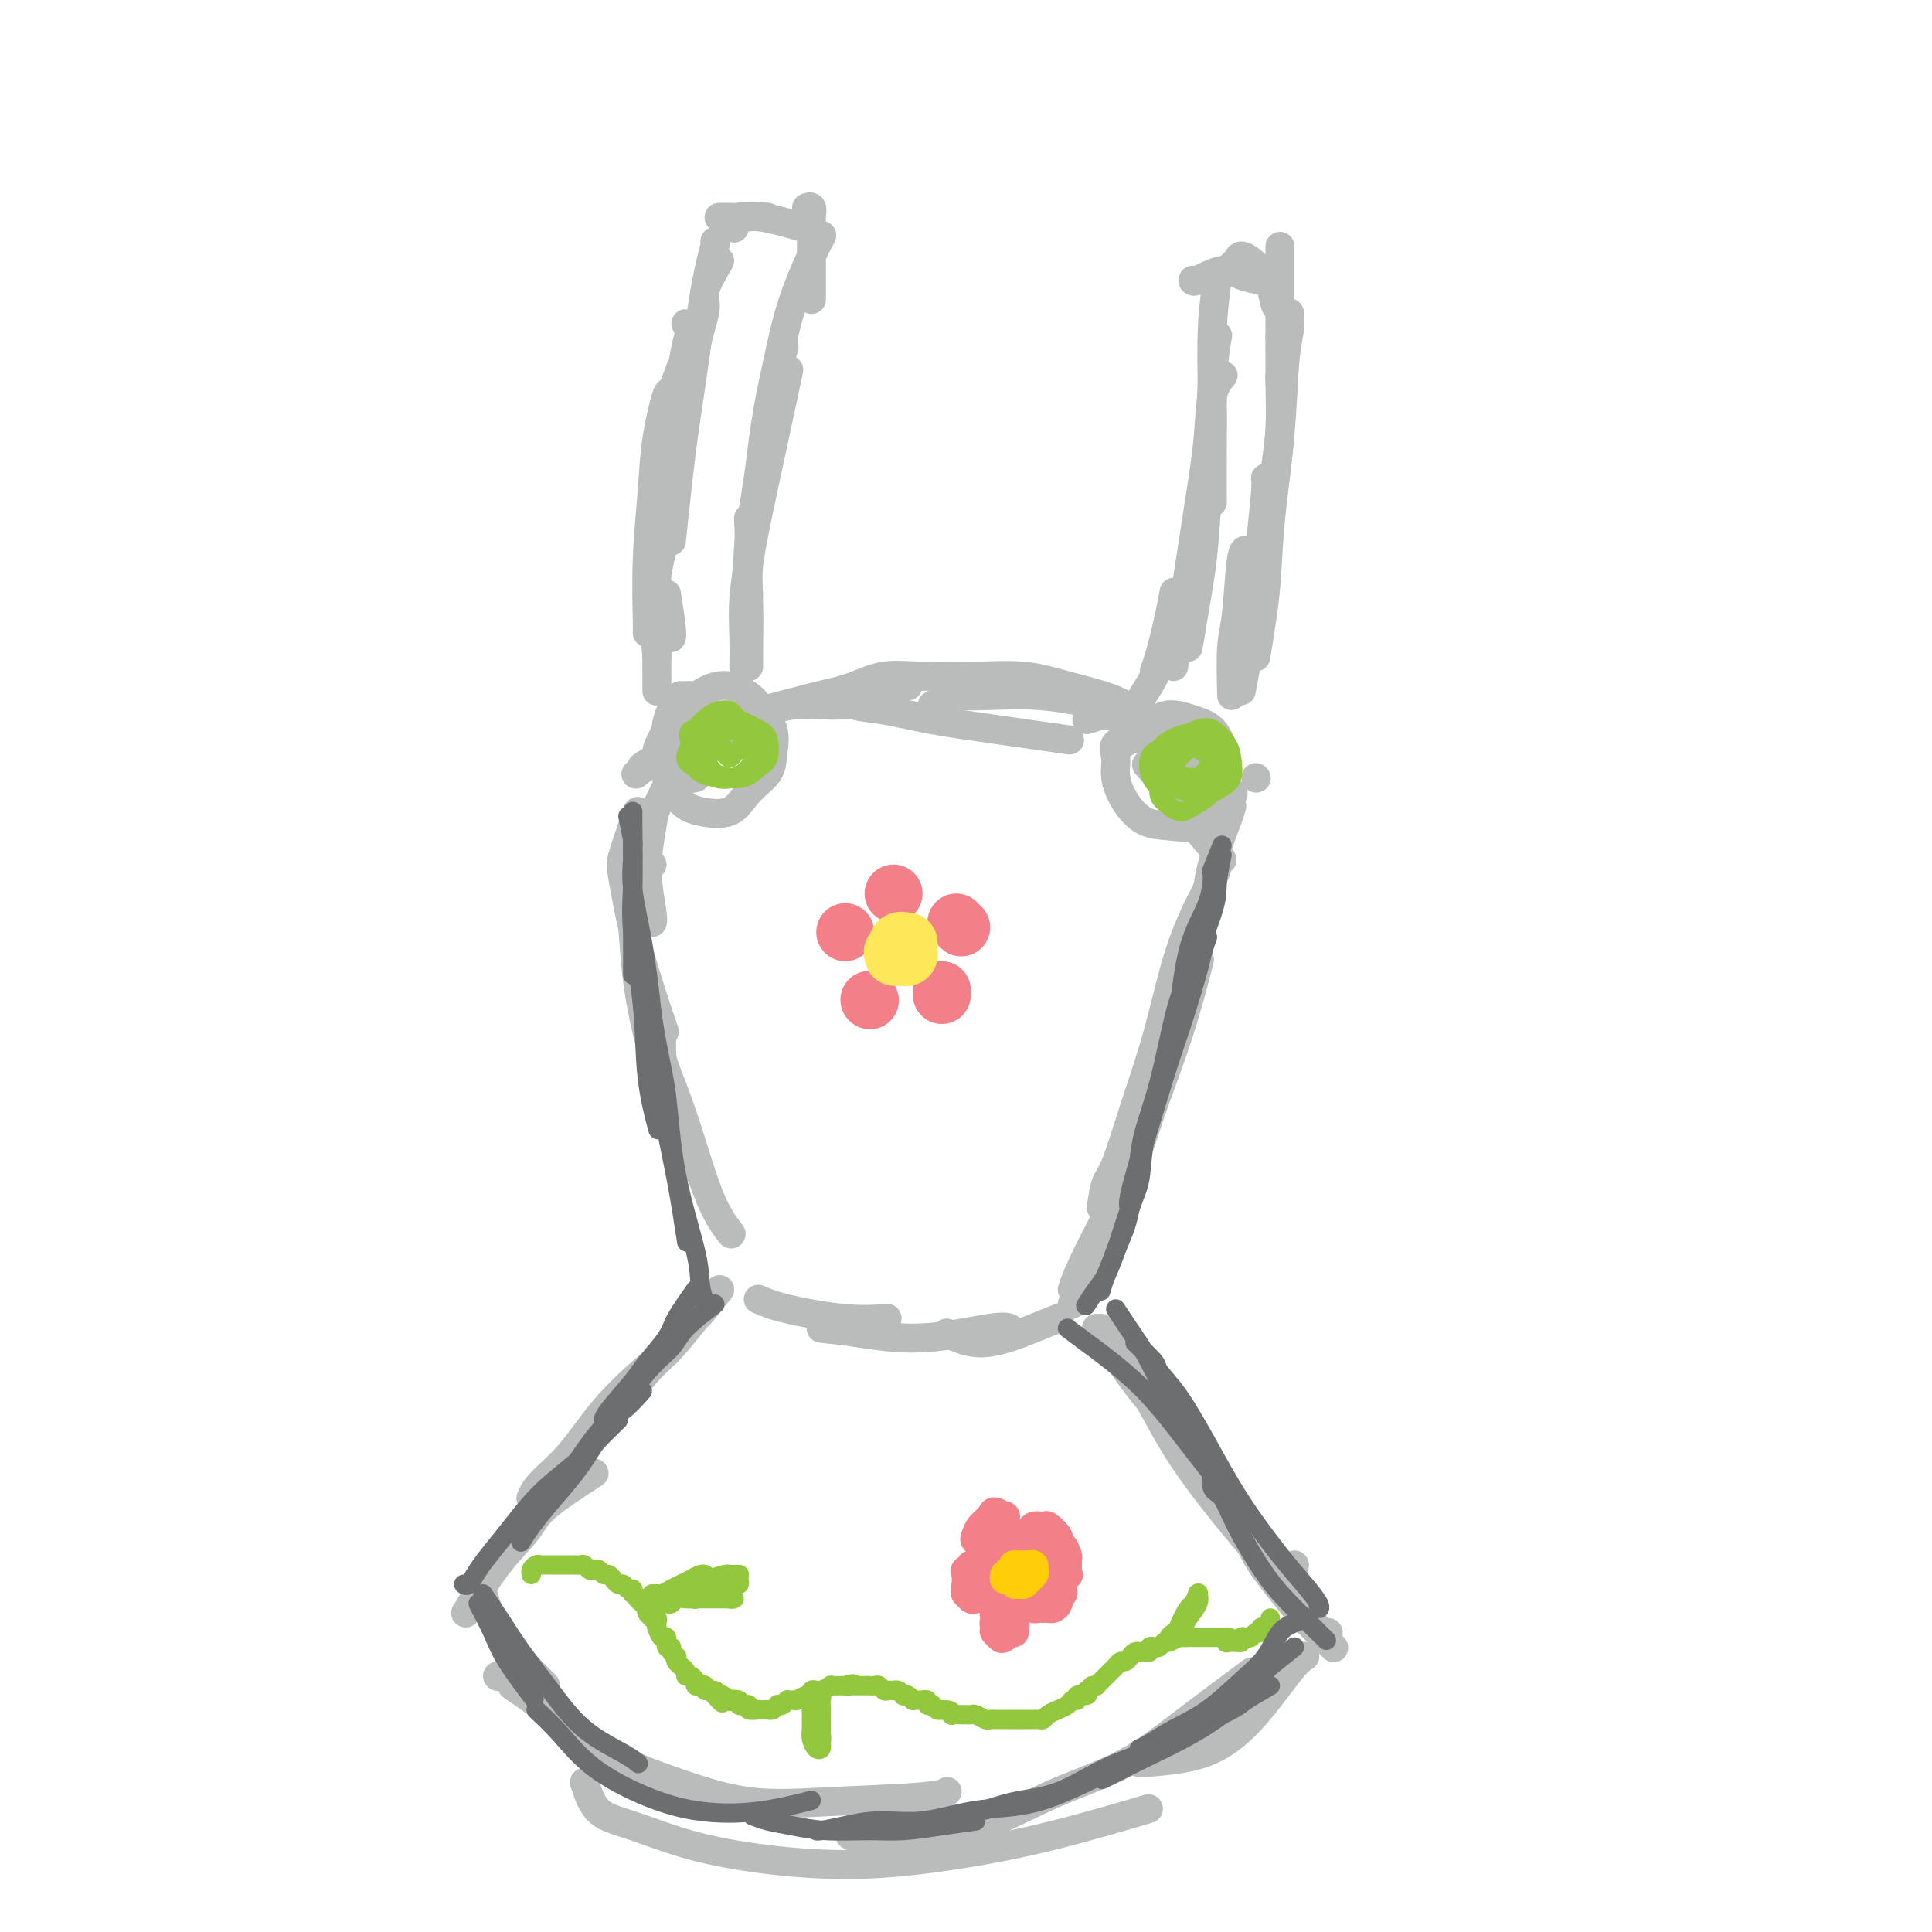 <svg viewBox='0 0 400 400' version='1.1' xmlns='http://www.w3.org/2000/svg' xmlns:xlink='http://www.w3.org/1999/xlink'><g fill='none' stroke='rgb(186,187,187)' stroke-width='6' stroke-linecap='round' stroke-linejoin='round'><path d='M185,145c-1.519,-0.133 -3.038,-0.267 -5,0c-1.962,0.267 -4.365,0.933 -7,1c-2.635,0.067 -5.500,-0.467 -9,0c-3.500,0.467 -7.635,1.933 -11,3c-3.365,1.067 -5.962,1.733 -7,2c-1.038,0.267 -0.519,0.133 0,0'/><path d='M188,142c-2.411,0.011 -4.823,0.021 -6,0c-1.177,-0.021 -1.120,-0.075 -2,0c-0.880,0.075 -2.695,0.277 -6,1c-3.305,0.723 -8.098,1.966 -12,3c-3.902,1.034 -6.913,1.857 -10,3c-3.087,1.143 -6.250,2.605 -9,4c-2.750,1.395 -5.087,2.722 -7,4c-1.913,1.278 -3.404,2.508 -4,3c-0.596,0.492 -0.298,0.246 0,0'/><path d='M156,153c-3.472,-0.536 -6.944,-1.072 -9,-1c-2.056,0.072 -2.695,0.751 -5,2c-2.305,1.249 -6.274,3.067 -8,4c-1.726,0.933 -1.207,0.981 -1,1c0.207,0.019 0.104,0.010 0,0'/><path d='M139,161c-1.193,2.287 -2.386,4.574 -3,6c-0.614,1.426 -0.648,1.990 -1,4c-0.352,2.010 -1.022,5.467 -1,9c0.022,3.533 0.737,7.144 1,9c0.263,1.856 0.075,1.959 0,2c-0.075,0.041 -0.038,0.021 0,0'/><path d='M132,168c-1.217,3.534 -2.434,7.069 -3,9c-0.566,1.931 -0.482,2.260 0,5c0.482,2.740 1.360,7.892 3,14c1.640,6.108 4.040,13.174 5,16c0.960,2.826 0.480,1.413 0,0'/><path d='M135,179c-1.550,-0.241 -3.101,-0.482 -4,0c-0.899,0.482 -1.147,1.687 -1,4c0.147,2.313 0.689,5.733 1,9c0.311,3.267 0.393,6.381 1,11c0.607,4.619 1.740,10.744 4,18c2.260,7.256 5.646,15.645 7,19c1.354,3.355 0.677,1.678 0,0'/><path d='M137,213c-0.024,1.887 -0.048,3.774 0,5c0.048,1.226 0.168,1.790 1,4c0.832,2.210 2.378,6.067 4,11c1.622,4.933 3.321,10.944 5,15c1.679,4.056 3.337,6.159 4,7c0.663,0.841 0.332,0.421 0,0'/><path d='M157,269c1.417,0.619 2.833,1.238 6,2c3.167,0.762 8.083,1.667 12,2c3.917,0.333 6.833,0.095 8,0c1.167,-0.095 0.583,-0.048 0,0'/><path d='M170,275c2.301,0.249 4.603,0.498 8,1c3.397,0.502 7.890,1.258 13,1c5.110,-0.258 10.837,-1.531 14,-2c3.163,-0.469 3.761,-0.134 4,0c0.239,0.134 0.120,0.067 0,0'/><path d='M196,276c2.399,1.125 4.798,2.250 8,2c3.202,-0.250 7.208,-1.875 10,-3c2.792,-1.125 4.369,-1.750 5,-2c0.631,-0.250 0.315,-0.125 0,0'/><path d='M229,260c0.000,0.000 0.100,0.100 0.1,0.1'/><path d='M222,267c0.397,-1.204 0.793,-2.408 2,-5c1.207,-2.592 3.224,-6.573 5,-10c1.776,-3.427 3.311,-6.300 5,-11c1.689,-4.700 3.532,-11.227 5,-16c1.468,-4.773 2.562,-7.792 3,-9c0.438,-1.208 0.219,-0.604 0,0'/><path d='M222,270c1.194,-1.487 2.387,-2.973 3,-5c0.613,-2.027 0.645,-4.594 2,-8c1.355,-3.406 4.034,-7.650 6,-12c1.966,-4.350 3.218,-8.805 5,-14c1.782,-5.195 4.095,-11.129 6,-17c1.905,-5.871 3.401,-11.677 4,-14c0.599,-2.323 0.299,-1.161 0,0'/><path d='M228,250c0.284,-1.926 0.569,-3.853 1,-5c0.431,-1.147 1.009,-1.515 2,-4c0.991,-2.485 2.395,-7.086 4,-12c1.605,-4.914 3.411,-10.140 5,-16c1.589,-5.860 2.962,-12.354 5,-18c2.038,-5.646 4.741,-10.443 6,-13c1.259,-2.557 1.074,-2.873 1,-3c-0.074,-0.127 -0.037,-0.063 0,0'/><path d='M245,207c0.657,-2.629 1.315,-5.258 2,-8c0.685,-2.742 1.399,-5.597 2,-9c0.601,-3.403 1.089,-7.356 2,-11c0.911,-3.644 2.245,-6.981 3,-9c0.755,-2.019 0.930,-2.720 1,-3c0.070,-0.280 0.035,-0.140 0,0'/><path d='M253,178c-2.187,-2.662 -4.373,-5.324 -5,-6c-0.627,-0.676 0.306,0.633 0,0c-0.306,-0.633 -1.852,-3.209 -4,-6c-2.148,-2.791 -4.900,-5.797 -6,-7c-1.100,-1.203 -0.550,-0.601 0,0'/><path d='M242,155c-2.218,-2.158 -4.435,-4.315 -6,-6c-1.565,-1.685 -2.476,-2.896 -5,-4c-2.524,-1.104 -6.660,-2.100 -10,-3c-3.340,-0.900 -5.885,-1.705 -9,-2c-3.115,-0.295 -6.800,-0.079 -10,0c-3.200,0.079 -5.914,0.023 -7,0c-1.086,-0.023 -0.543,-0.011 0,0'/><path d='M204,140c-4.747,0.054 -9.495,0.107 -13,0c-3.505,-0.107 -5.769,-0.376 -8,0c-2.231,0.376 -4.429,1.395 -6,2c-1.571,0.605 -2.516,0.795 -3,1c-0.484,0.205 -0.509,0.425 0,1c0.509,0.575 1.550,1.507 3,2c1.450,0.493 3.308,0.549 6,1c2.692,0.451 6.216,1.296 10,2c3.784,0.704 7.826,1.266 13,2c5.174,0.734 11.478,1.638 14,2c2.522,0.362 1.261,0.181 0,0'/><path d='M193,146c1.585,-0.843 3.171,-1.685 4,-2c0.829,-0.315 0.903,-0.101 2,0c1.097,0.101 3.217,0.091 6,0c2.783,-0.091 6.231,-0.261 10,0c3.769,0.261 7.861,0.955 12,2c4.139,1.045 8.325,2.441 10,3c1.675,0.559 0.837,0.279 0,0'/><path d='M225,149c1.497,-0.479 2.994,-0.957 4,-1c1.006,-0.043 1.520,0.350 3,1c1.480,0.650 3.924,1.558 6,3c2.076,1.442 3.783,3.417 6,5c2.217,1.583 4.943,2.772 7,4c2.057,1.228 3.445,2.494 4,3c0.555,0.506 0.278,0.253 0,0'/><path d='M260,161c0.000,0.000 0.100,0.100 0.1,0.1'/><path d='M149,267c-1.705,2.161 -3.409,4.322 -4,5c-0.591,0.678 -0.068,-0.125 -1,1c-0.932,1.125 -3.319,4.180 -5,6c-1.681,1.820 -2.657,2.405 -5,5c-2.343,2.595 -6.054,7.199 -9,11c-2.946,3.801 -5.127,6.800 -6,8c-0.873,1.200 -0.436,0.600 0,0'/><path d='M138,280c-1.375,1.015 -2.750,2.031 -5,4c-2.250,1.969 -5.374,4.892 -8,8c-2.626,3.108 -4.756,6.400 -7,9c-2.244,2.600 -4.604,4.508 -6,6c-1.396,1.492 -1.827,2.569 -2,3c-0.173,0.431 -0.086,0.215 0,0'/><path d='M123,305c-3.907,2.533 -7.815,5.065 -10,7c-2.185,1.935 -2.648,3.271 -4,5c-1.352,1.729 -3.595,3.850 -6,7c-2.405,3.150 -4.973,7.329 -6,9c-1.027,1.671 -0.514,0.836 0,0'/><path d='M103,347c0.000,0.000 0.100,0.100 0.1,0.1'/><path d='M100,330c0.800,2.800 1.600,5.600 4,9c2.400,3.400 6.400,7.400 8,9c1.600,1.600 0.800,0.800 0,0'/><path d='M106,349c1.816,1.244 3.632,2.488 7,5c3.368,2.512 8.289,6.292 13,9c4.711,2.708 9.214,4.344 14,6c4.786,1.656 9.857,3.333 15,4c5.143,0.667 10.358,0.323 17,0c6.642,-0.323 14.711,-0.625 19,-1c4.289,-0.375 4.797,-0.821 5,-1c0.203,-0.179 0.102,-0.089 0,0'/><path d='M121,369c0.741,2.296 1.483,4.592 3,6c1.517,1.408 3.810,1.928 7,3c3.190,1.072 7.275,2.698 12,4c4.725,1.302 10.088,2.282 16,3c5.912,0.718 12.371,1.176 19,1c6.629,-0.176 13.426,-0.985 20,-2c6.574,-1.015 12.924,-2.235 20,-4c7.076,-1.765 14.879,-4.076 18,-5c3.121,-0.924 1.561,-0.462 0,0'/><path d='M176,380c1.604,0.877 3.207,1.753 6,2c2.793,0.247 6.774,-0.137 11,-1c4.226,-0.863 8.696,-2.205 13,-4c4.304,-1.795 8.440,-4.045 13,-6c4.560,-1.955 9.542,-3.617 14,-6c4.458,-2.383 8.393,-5.488 13,-9c4.607,-3.512 9.888,-7.432 12,-9c2.112,-1.568 1.056,-0.784 0,0'/><path d='M236,365c4.581,-0.332 9.161,-0.663 13,-2c3.839,-1.337 6.936,-3.678 10,-7c3.064,-3.322 6.094,-7.625 8,-10c1.906,-2.375 2.687,-2.821 3,-3c0.313,-0.179 0.156,-0.089 0,0'/><path d='M227,275c1.683,2.324 3.365,4.648 5,7c1.635,2.352 3.222,4.734 6,8c2.778,3.266 6.748,7.418 9,10c2.252,2.582 2.786,3.595 3,4c0.214,0.405 0.107,0.203 0,0'/><path d='M228,275c1.161,1.260 2.322,2.521 4,5c1.678,2.479 3.872,6.178 6,10c2.128,3.822 4.189,7.767 7,12c2.811,4.233 6.372,8.755 9,12c2.628,3.245 4.322,5.213 5,6c0.678,0.787 0.339,0.394 0,0'/><path d='M252,311c1.892,1.605 3.784,3.210 5,5c1.216,1.790 1.755,3.765 3,6c1.245,2.235 3.195,4.729 5,7c1.805,2.271 3.463,4.320 5,6c1.537,1.680 2.952,2.991 4,4c1.048,1.009 1.728,1.717 2,2c0.272,0.283 0.136,0.142 0,0'/><path d='M268,324c-0.180,1.343 -0.360,2.685 0,4c0.360,1.315 1.259,2.601 2,4c0.741,1.399 1.322,2.911 2,4c0.678,1.089 1.452,1.755 2,2c0.548,0.245 0.871,0.070 1,0c0.129,-0.070 0.065,-0.035 0,0'/><path d='M146,144c-1.591,-0.002 -3.182,-0.004 -4,0c-0.818,0.004 -0.862,0.015 -1,0c-0.138,-0.015 -0.368,-0.057 -1,1c-0.632,1.057 -1.666,3.214 -2,5c-0.334,1.786 0.031,3.200 0,5c-0.031,1.800 -0.460,3.987 0,6c0.460,2.013 1.808,3.852 3,5c1.192,1.148 2.228,1.607 4,2c1.772,0.393 4.281,0.722 6,0c1.719,-0.722 2.647,-2.494 4,-4c1.353,-1.506 3.132,-2.745 4,-4c0.868,-1.255 0.824,-2.526 1,-4c0.176,-1.474 0.571,-3.150 0,-5c-0.571,-1.850 -2.109,-3.874 -3,-5c-0.891,-1.126 -1.134,-1.355 -2,-2c-0.866,-0.645 -2.354,-1.705 -4,-2c-1.646,-0.295 -3.451,0.175 -5,1c-1.549,0.825 -2.842,2.006 -4,3c-1.158,0.994 -2.182,1.801 -3,3c-0.818,1.199 -1.431,2.791 -2,4c-0.569,1.209 -1.094,2.037 -1,3c0.094,0.963 0.809,2.062 2,3c1.191,0.938 2.859,1.714 4,2c1.141,0.286 1.755,0.082 2,0c0.245,-0.082 0.123,-0.041 0,0'/><path d='M240,152c-2.092,0.435 -4.183,0.870 -5,1c-0.817,0.130 -0.358,-0.045 -1,0c-0.642,0.045 -2.385,0.310 -3,1c-0.615,0.690 -0.101,1.806 0,3c0.101,1.194 -0.210,2.466 0,4c0.210,1.534 0.941,3.331 2,5c1.059,1.669 2.445,3.211 4,4c1.555,0.789 3.278,0.826 5,1c1.722,0.174 3.443,0.484 5,0c1.557,-0.484 2.948,-1.761 4,-3c1.052,-1.239 1.763,-2.439 2,-4c0.237,-1.561 -0.001,-3.481 0,-5c0.001,-1.519 0.241,-2.637 0,-4c-0.241,-1.363 -0.963,-2.973 -2,-4c-1.037,-1.027 -2.390,-1.473 -4,-2c-1.610,-0.527 -3.475,-1.136 -5,-1c-1.525,0.136 -2.708,1.016 -4,2c-1.292,0.984 -2.694,2.073 -4,3c-1.306,0.927 -2.516,1.694 -3,2c-0.484,0.306 -0.242,0.153 0,0'/><path d='M136,136c-0.423,-4.798 -0.845,-9.595 -1,-13c-0.155,-3.405 -0.042,-5.417 0,-8c0.042,-2.583 0.012,-5.738 0,-7c-0.012,-1.262 -0.006,-0.631 0,0'/><path d='M136,126c-0.179,-2.236 -0.358,-4.472 0,-7c0.358,-2.528 1.254,-5.347 2,-11c0.746,-5.653 1.341,-14.139 2,-21c0.659,-6.861 1.383,-12.097 2,-15c0.617,-2.903 1.128,-3.474 1,-4c-0.128,-0.526 -0.894,-1.007 -1,-1c-0.106,0.007 0.447,0.504 1,1'/><path d='M139,112c0.694,-6.558 1.387,-13.116 2,-18c0.613,-4.884 1.145,-8.093 2,-14c0.855,-5.907 2.033,-14.511 3,-20c0.967,-5.489 1.722,-7.862 2,-9c0.278,-1.138 0.079,-1.039 0,-1c-0.079,0.039 -0.040,0.020 0,0'/><path d='M154,138c0.030,-1.847 0.061,-3.694 0,-6c-0.061,-2.306 -0.212,-5.072 0,-8c0.212,-2.928 0.788,-6.019 1,-9c0.212,-2.981 0.061,-5.852 0,-7c-0.061,-1.148 -0.030,-0.574 0,0'/><path d='M155,138c-0.014,-1.481 -0.027,-2.962 0,-5c0.027,-2.038 0.095,-4.632 0,-8c-0.095,-3.368 -0.354,-7.510 0,-12c0.354,-4.490 1.322,-9.327 2,-14c0.678,-4.673 1.067,-9.181 2,-14c0.933,-4.819 2.409,-9.948 3,-12c0.591,-2.052 0.295,-1.026 0,0'/><path d='M155,123c-0.159,-1.603 -0.319,-3.206 0,-6c0.319,-2.794 1.116,-6.780 2,-11c0.884,-4.220 1.853,-8.675 3,-14c1.147,-5.325 2.470,-11.522 3,-14c0.530,-2.478 0.265,-1.239 0,0'/><path d='M159,95c0.044,-2.308 0.088,-4.617 0,-6c-0.088,-1.383 -0.307,-1.842 0,-4c0.307,-2.158 1.140,-6.015 2,-10c0.860,-3.985 1.746,-8.099 3,-12c1.254,-3.901 2.876,-7.589 4,-10c1.124,-2.411 1.750,-3.546 2,-4c0.250,-0.454 0.125,-0.227 0,0'/><path d='M168,62c0.001,-3.007 0.001,-6.015 0,-8c-0.001,-1.985 -0.004,-2.949 0,-4c0.004,-1.051 0.015,-2.191 0,-3c-0.015,-0.809 -0.056,-1.289 0,-2c0.056,-0.711 0.207,-1.653 0,-2c-0.207,-0.347 -0.774,-0.099 -1,0c-0.226,0.099 -0.113,0.050 0,0'/><path d='M166,47c-3.003,-0.845 -6.006,-1.691 -8,-2c-1.994,-0.309 -2.979,-0.083 -4,0c-1.021,0.083 -2.078,0.022 -3,0c-0.922,-0.022 -1.710,-0.006 -2,0c-0.290,0.006 -0.083,0.002 0,0c0.083,-0.002 0.041,-0.001 0,0'/><path d='M159,45c-2.422,-0.222 -4.844,-0.444 -6,0c-1.156,0.444 -1.044,1.556 -1,2c0.044,0.444 0.022,0.222 0,0'/><path d='M149,54c-1.313,2.238 -2.625,4.475 -3,6c-0.375,1.525 0.188,2.337 0,4c-0.188,1.663 -1.128,4.179 -2,8c-0.872,3.821 -1.678,8.949 -2,11c-0.322,2.051 -0.161,1.026 0,0'/><path d='M141,76c-0.787,2.208 -1.574,4.415 -2,5c-0.426,0.585 -0.492,-0.453 -1,1c-0.508,1.453 -1.456,5.398 -2,9c-0.544,3.602 -0.682,6.860 -1,11c-0.318,4.140 -0.817,9.161 -1,14c-0.183,4.839 -0.049,9.495 0,12c0.049,2.505 0.014,2.859 0,3c-0.014,0.141 -0.007,0.071 0,0'/><path d='M138,102c-0.845,2.859 -1.691,5.719 -2,9c-0.309,3.281 -0.083,6.984 0,11c0.083,4.016 0.022,8.344 0,12c-0.022,3.656 -0.006,6.638 0,8c0.006,1.362 0.002,1.103 0,1c-0.002,-0.103 -0.001,-0.052 0,0'/><path d='M138,123c0.422,2.733 0.844,5.467 1,7c0.156,1.533 0.044,1.867 0,2c-0.044,0.133 -0.022,0.067 0,0'/><path d='M236,145c1.284,-2.037 2.568,-4.074 3,-5c0.432,-0.926 0.011,-0.743 0,-1c-0.011,-0.257 0.389,-0.956 1,-3c0.611,-2.044 1.434,-5.435 2,-8c0.566,-2.565 0.876,-4.304 1,-5c0.124,-0.696 0.062,-0.348 0,0'/><path d='M243,138c0.242,-1.900 0.483,-3.799 1,-7c0.517,-3.201 1.309,-7.702 2,-12c0.691,-4.298 1.282,-8.392 2,-13c0.718,-4.608 1.564,-9.730 2,-14c0.436,-4.270 0.464,-7.688 1,-10c0.536,-2.312 1.582,-3.518 2,-4c0.418,-0.482 0.209,-0.241 0,0'/><path d='M246,134c0.333,-1.998 0.666,-3.995 1,-6c0.334,-2.005 0.667,-4.016 1,-6c0.333,-1.984 0.664,-3.940 1,-7c0.336,-3.060 0.678,-7.222 1,-14c0.322,-6.778 0.625,-16.171 1,-22c0.375,-5.829 0.821,-8.094 1,-9c0.179,-0.906 0.089,-0.453 0,0'/><path d='M251,104c-0.008,-3.212 -0.016,-6.424 0,-10c0.016,-3.576 0.056,-7.515 0,-12c-0.056,-4.485 -0.207,-9.515 0,-14c0.207,-4.485 0.774,-8.424 1,-10c0.226,-1.576 0.113,-0.788 0,0'/><path d='M255,144c-0.091,-3.751 -0.182,-7.502 0,-10c0.182,-2.498 0.636,-3.742 1,-7c0.364,-3.258 0.636,-8.531 1,-11c0.364,-2.469 0.818,-2.134 1,-2c0.182,0.134 0.091,0.067 0,0'/><path d='M257,140c0.754,-2.085 1.509,-4.170 2,-7c0.491,-2.830 0.720,-6.405 1,-10c0.280,-3.595 0.611,-7.211 1,-11c0.389,-3.789 0.835,-7.751 1,-10c0.165,-2.249 0.047,-2.785 0,-3c-0.047,-0.215 -0.024,-0.107 0,0'/><path d='M257,143c0.663,-3.532 1.326,-7.063 2,-11c0.674,-3.937 1.357,-8.279 2,-13c0.643,-4.721 1.244,-9.822 2,-15c0.756,-5.178 1.665,-10.432 2,-15c0.335,-4.568 0.096,-8.448 0,-10c-0.096,-1.552 -0.048,-0.776 0,0'/><path d='M260,136c0.787,-4.769 1.574,-9.539 2,-14c0.426,-4.461 0.492,-8.614 1,-14c0.508,-5.386 1.456,-12.004 2,-18c0.544,-5.996 0.682,-11.370 1,-15c0.318,-3.630 0.816,-5.516 1,-7c0.184,-1.484 0.052,-2.567 0,-3c-0.052,-0.433 -0.026,-0.217 0,0'/><path d='M264,99c0.423,-3.433 0.845,-6.866 1,-10c0.155,-3.134 0.041,-5.968 0,-10c-0.041,-4.032 -0.011,-9.263 0,-13c0.011,-3.737 0.003,-5.981 0,-8c-0.003,-2.019 -0.001,-3.813 0,-5c0.001,-1.187 0.000,-1.768 0,-2c-0.000,-0.232 -0.000,-0.116 0,0'/><path d='M265,70c0.096,-1.987 0.192,-3.975 0,-5c-0.192,-1.025 -0.671,-1.088 -1,-2c-0.329,-0.912 -0.508,-2.672 -1,-4c-0.492,-1.328 -1.298,-2.223 -2,-3c-0.702,-0.777 -1.298,-1.438 -2,-2c-0.702,-0.562 -1.508,-1.027 -2,-1c-0.492,0.027 -0.671,0.546 -1,1c-0.329,0.454 -0.808,0.844 -1,1c-0.192,0.156 -0.096,0.078 0,0'/><path d='M261,58c-1.381,-0.249 -2.762,-0.498 -4,-1c-1.238,-0.502 -2.332,-1.258 -4,-1c-1.668,0.258 -3.911,1.531 -5,2c-1.089,0.469 -1.026,0.134 -1,0c0.026,-0.134 0.013,-0.067 0,0'/></g>
<g fill='none' stroke='rgb(243,127,137)' stroke-width='6' stroke-linecap='round' stroke-linejoin='round'><path d='M208,315c-0.022,-0.391 -0.043,-0.783 0,-1c0.043,-0.217 0.152,-0.261 0,0c-0.152,0.261 -0.563,0.825 -1,1c-0.437,0.175 -0.899,-0.040 -1,0c-0.101,0.040 0.158,0.333 0,1c-0.158,0.667 -0.732,1.706 -1,2c-0.268,0.294 -0.229,-0.158 0,0c0.229,0.158 0.649,0.924 1,1c0.351,0.076 0.632,-0.539 1,-1c0.368,-0.461 0.824,-0.769 1,-1c0.176,-0.231 0.073,-0.385 0,-1c-0.073,-0.615 -0.117,-1.690 0,-2c0.117,-0.310 0.396,0.144 0,0c-0.396,-0.144 -1.467,-0.887 -2,-1c-0.533,-0.113 -0.529,0.404 -1,1c-0.471,0.596 -1.415,1.269 -2,2c-0.585,0.731 -0.809,1.518 -1,2c-0.191,0.482 -0.349,0.658 0,1c0.349,0.342 1.205,0.849 2,1c0.795,0.151 1.530,-0.053 2,0c0.470,0.053 0.674,0.364 1,0c0.326,-0.364 0.773,-1.405 1,-2c0.227,-0.595 0.234,-0.746 0,-1c-0.234,-0.254 -0.707,-0.610 -1,-1c-0.293,-0.390 -0.404,-0.812 -1,-1c-0.596,-0.188 -1.676,-0.142 -2,0c-0.324,0.142 0.109,0.378 0,1c-0.109,0.622 -0.760,1.629 -1,2c-0.240,0.371 -0.069,0.106 0,0c0.069,-0.106 0.034,-0.053 0,0'/><path d='M201,324c-0.396,2.029 -0.793,4.058 -1,5c-0.207,0.942 -0.225,0.796 0,1c0.225,0.204 0.692,0.759 1,1c0.308,0.241 0.458,0.167 1,0c0.542,-0.167 1.478,-0.427 2,-1c0.522,-0.573 0.632,-1.460 1,-2c0.368,-0.540 0.995,-0.734 1,-1c0.005,-0.266 -0.612,-0.605 -1,-1c-0.388,-0.395 -0.549,-0.845 -1,-1c-0.451,-0.155 -1.194,-0.014 -2,0c-0.806,0.014 -1.677,-0.098 -2,0c-0.323,0.098 -0.099,0.405 0,1c0.099,0.595 0.071,1.477 0,2c-0.071,0.523 -0.187,0.686 0,1c0.187,0.314 0.677,0.778 1,1c0.323,0.222 0.479,0.203 1,0c0.521,-0.203 1.408,-0.591 2,-1c0.592,-0.409 0.890,-0.841 1,-1c0.110,-0.159 0.031,-0.045 0,0c-0.031,0.045 -0.016,0.023 0,0'/><path d='M208,335c-0.451,0.055 -0.902,0.109 -1,0c-0.098,-0.109 0.158,-0.382 0,0c-0.158,0.382 -0.728,1.417 -1,2c-0.272,0.583 -0.245,0.713 0,1c0.245,0.287 0.708,0.729 1,1c0.292,0.271 0.415,0.370 1,0c0.585,-0.370 1.633,-1.209 2,-2c0.367,-0.791 0.052,-1.535 0,-2c-0.052,-0.465 0.158,-0.653 0,-1c-0.158,-0.347 -0.683,-0.855 -1,-1c-0.317,-0.145 -0.427,0.073 -1,0c-0.573,-0.073 -1.611,-0.436 -2,0c-0.389,0.436 -0.130,1.672 0,2c0.130,0.328 0.129,-0.252 0,0c-0.129,0.252 -0.388,1.335 0,2c0.388,0.665 1.424,0.910 2,1c0.576,0.090 0.694,0.024 1,0c0.306,-0.024 0.802,-0.007 1,0c0.198,0.007 0.099,0.003 0,0'/><path d='M216,333c0.083,-1.244 0.165,-2.487 0,-3c-0.165,-0.513 -0.578,-0.295 -1,0c-0.422,0.295 -0.852,0.667 -1,1c-0.148,0.333 -0.012,0.625 0,1c0.012,0.375 -0.098,0.831 0,1c0.098,0.169 0.404,0.052 1,0c0.596,-0.052 1.482,-0.038 2,0c0.518,0.038 0.668,0.101 1,0c0.332,-0.101 0.846,-0.367 1,-1c0.154,-0.633 -0.054,-1.635 0,-2c0.054,-0.365 0.369,-0.095 0,0c-0.369,0.095 -1.422,0.016 -2,0c-0.578,-0.016 -0.683,0.033 -1,0c-0.317,-0.033 -0.847,-0.148 -1,0c-0.153,0.148 0.072,0.558 0,1c-0.072,0.442 -0.441,0.914 0,1c0.441,0.086 1.691,-0.215 2,0c0.309,0.215 -0.324,0.944 0,1c0.324,0.056 1.604,-0.563 2,-1c0.396,-0.437 -0.093,-0.691 0,-1c0.093,-0.309 0.768,-0.671 1,-1c0.232,-0.329 0.020,-0.624 0,-1c-0.020,-0.376 0.152,-0.833 0,-1c-0.152,-0.167 -0.628,-0.045 -1,0c-0.372,0.045 -0.639,0.012 -1,0c-0.361,-0.012 -0.818,-0.003 -1,0c-0.182,0.003 -0.091,0.002 0,0'/><path d='M219,322c-0.432,-0.099 -0.864,-0.198 -1,0c-0.136,0.198 0.024,0.694 0,1c-0.024,0.306 -0.231,0.422 0,1c0.231,0.578 0.899,1.617 1,2c0.101,0.383 -0.365,0.110 0,0c0.365,-0.110 1.563,-0.055 2,0c0.437,0.055 0.114,0.112 0,0c-0.114,-0.112 -0.020,-0.394 0,-1c0.020,-0.606 -0.036,-1.537 0,-2c0.036,-0.463 0.164,-0.458 0,-1c-0.164,-0.542 -0.619,-1.631 -1,-2c-0.381,-0.369 -0.687,-0.018 -1,0c-0.313,0.018 -0.631,-0.296 -1,0c-0.369,0.296 -0.789,1.204 -1,2c-0.211,0.796 -0.214,1.481 0,2c0.214,0.519 0.645,0.871 1,1c0.355,0.129 0.634,0.035 1,0c0.366,-0.035 0.819,-0.010 1,0c0.181,0.010 0.091,0.005 0,0'/><path d='M214,317c-0.087,1.297 -0.173,2.593 0,3c0.173,0.407 0.606,-0.076 1,0c0.394,0.076 0.748,0.712 1,1c0.252,0.288 0.400,0.227 1,0c0.600,-0.227 1.651,-0.621 2,-1c0.349,-0.379 -0.004,-0.744 0,-1c0.004,-0.256 0.366,-0.403 0,-1c-0.366,-0.597 -1.461,-1.645 -2,-2c-0.539,-0.355 -0.523,-0.018 -1,0c-0.477,0.018 -1.447,-0.284 -2,0c-0.553,0.284 -0.687,1.153 -1,2c-0.313,0.847 -0.804,1.670 -1,2c-0.196,0.330 -0.098,0.165 0,0'/></g>
<g fill='none' stroke='rgb(255,205,10)' stroke-width='6' stroke-linecap='round' stroke-linejoin='round'><path d='M212,327c0.000,0.000 0.100,0.100 0.1,0.1'/><path d='M208,326c-0.098,0.420 -0.195,0.841 0,1c0.195,0.159 0.683,0.058 1,0c0.317,-0.058 0.464,-0.072 1,0c0.536,0.072 1.460,0.231 2,0c0.540,-0.231 0.695,-0.851 1,-1c0.305,-0.149 0.759,0.173 1,0c0.241,-0.173 0.267,-0.841 0,-1c-0.267,-0.159 -0.828,0.191 -1,0c-0.172,-0.191 0.045,-0.924 0,-1c-0.045,-0.076 -0.353,0.505 -1,1c-0.647,0.495 -1.635,0.903 -2,1c-0.365,0.097 -0.109,-0.117 0,0c0.109,0.117 0.070,0.564 0,1c-0.070,0.436 -0.173,0.860 0,1c0.173,0.140 0.620,-0.004 1,0c0.380,0.004 0.691,0.155 1,0c0.309,-0.155 0.615,-0.616 1,-1c0.385,-0.384 0.847,-0.691 1,-1c0.153,-0.309 -0.005,-0.619 0,-1c0.005,-0.381 0.173,-0.834 0,-1c-0.173,-0.166 -0.685,-0.044 -1,0c-0.315,0.044 -0.431,0.012 -1,0c-0.569,-0.012 -1.591,-0.003 -2,0c-0.409,0.003 -0.204,0.002 0,0'/></g>
<g fill='none' stroke='rgb(147,200,62)' stroke-width='4' stroke-linecap='round' stroke-linejoin='round'><path d='M110,326c-0.081,-0.309 -0.162,-0.619 0,-1c0.162,-0.381 0.569,-0.834 1,-1c0.431,-0.166 0.888,-0.044 1,0c0.112,0.044 -0.119,0.012 0,0c0.119,-0.012 0.590,-0.003 1,0c0.410,0.003 0.759,0.001 1,0c0.241,-0.001 0.375,-0.000 1,0c0.625,0.000 1.740,0.000 2,0c0.260,-0.000 -0.334,-0.001 0,0c0.334,0.001 1.595,0.004 2,0c0.405,-0.004 -0.046,-0.015 0,0c0.046,0.015 0.590,0.055 1,0c0.410,-0.055 0.687,-0.207 1,0c0.313,0.207 0.661,0.772 1,1c0.339,0.228 0.669,0.118 1,0c0.331,-0.118 0.662,-0.243 1,0c0.338,0.243 0.682,0.854 1,1c0.318,0.146 0.610,-0.172 1,0c0.390,0.172 0.878,0.835 1,1c0.122,0.165 -0.121,-0.167 0,0c0.121,0.167 0.607,0.833 1,1c0.393,0.167 0.694,-0.165 1,0c0.306,0.165 0.618,0.828 1,1c0.382,0.172 0.834,-0.146 1,0c0.166,0.146 0.048,0.756 0,1c-0.048,0.244 -0.024,0.122 0,0'/><path d='M131,330c2.038,1.111 1.133,0.889 1,1c-0.133,0.111 0.504,0.555 1,1c0.496,0.445 0.850,0.890 1,1c0.150,0.110 0.097,-0.115 0,0c-0.097,0.115 -0.236,0.569 0,1c0.236,0.431 0.848,0.838 1,1c0.152,0.162 -0.156,0.080 0,0c0.156,-0.080 0.777,-0.157 1,0c0.223,0.157 0.050,0.548 0,1c-0.050,0.452 0.024,0.966 0,1c-0.024,0.034 -0.146,-0.412 0,0c0.146,0.412 0.560,1.682 1,2c0.440,0.318 0.906,-0.317 1,0c0.094,0.317 -0.185,1.587 0,2c0.185,0.413 0.833,-0.030 1,0c0.167,0.030 -0.147,0.534 0,1c0.147,0.466 0.756,0.895 1,1c0.244,0.105 0.122,-0.113 0,0c-0.122,0.113 -0.244,0.556 0,1c0.244,0.444 0.853,0.889 1,1c0.147,0.111 -0.167,-0.111 0,0c0.167,0.111 0.815,0.555 1,1c0.185,0.445 -0.091,0.890 0,1c0.091,0.110 0.551,-0.115 1,0c0.449,0.115 0.889,0.571 1,1c0.111,0.429 -0.106,0.832 0,1c0.106,0.168 0.537,0.100 1,0c0.463,-0.100 0.959,-0.233 1,0c0.041,0.233 -0.374,0.832 0,1c0.374,0.168 1.535,-0.095 2,0c0.465,0.095 0.232,0.547 0,1'/><path d='M148,351c2.726,3.189 1.041,0.662 1,0c-0.041,-0.662 1.561,0.541 2,1c0.439,0.459 -0.284,0.175 0,0c0.284,-0.175 1.577,-0.239 2,0c0.423,0.239 -0.022,0.782 0,1c0.022,0.218 0.513,0.111 1,0c0.487,-0.111 0.971,-0.226 1,0c0.029,0.226 -0.395,0.792 0,1c0.395,0.208 1.611,0.057 2,0c0.389,-0.057 -0.050,-0.019 0,0c0.050,0.019 0.587,0.019 1,0c0.413,-0.019 0.702,-0.057 1,0c0.298,0.057 0.606,0.208 1,0c0.394,-0.208 0.875,-0.774 1,-1c0.125,-0.226 -0.108,-0.113 0,0c0.108,0.113 0.555,0.226 1,0c0.445,-0.226 0.888,-0.792 1,-1c0.112,-0.208 -0.107,-0.060 0,0c0.107,0.060 0.540,0.031 1,0c0.460,-0.031 0.945,-0.065 1,0c0.055,0.065 -0.322,0.227 0,0c0.322,-0.227 1.342,-0.844 2,-1c0.658,-0.156 0.955,0.151 1,0c0.045,-0.151 -0.162,-0.758 0,-1c0.162,-0.242 0.692,-0.117 1,0c0.308,0.117 0.393,0.228 1,0c0.607,-0.228 1.734,-0.793 2,-1c0.266,-0.207 -0.331,-0.055 0,0c0.331,0.055 1.589,0.015 2,0c0.411,-0.015 -0.025,-0.004 0,0c0.025,0.004 0.513,0.002 1,0'/><path d='M175,349c2.559,-0.774 1.455,-0.207 1,0c-0.455,0.207 -0.263,0.056 0,0c0.263,-0.056 0.596,-0.015 1,0c0.404,0.015 0.878,0.004 1,0c0.122,-0.004 -0.108,-0.001 0,0c0.108,0.001 0.554,-0.001 1,0c0.446,0.001 0.893,0.004 1,0c0.107,-0.004 -0.126,-0.015 0,0c0.126,0.015 0.612,0.057 1,0c0.388,-0.057 0.678,-0.211 1,0c0.322,0.211 0.678,0.788 1,1c0.322,0.212 0.612,0.061 1,0c0.388,-0.061 0.874,-0.030 1,0c0.126,0.030 -0.107,0.060 0,0c0.107,-0.060 0.554,-0.208 1,0c0.446,0.208 0.889,0.774 1,1c0.111,0.226 -0.111,0.113 0,0c0.111,-0.113 0.556,-0.227 1,0c0.444,0.227 0.888,0.793 1,1c0.112,0.207 -0.110,0.054 0,0c0.110,-0.054 0.550,-0.011 1,0c0.450,0.011 0.909,-0.011 1,0c0.091,0.011 -0.187,0.054 0,0c0.187,-0.054 0.837,-0.207 1,0c0.163,0.207 -0.163,0.773 0,1c0.163,0.227 0.814,0.113 1,0c0.186,-0.113 -0.095,-0.226 0,0c0.095,0.226 0.564,0.792 1,1c0.436,0.208 0.839,0.060 1,0c0.161,-0.060 0.081,-0.030 0,0'/><path d='M195,354c3.252,0.713 1.382,-0.005 1,0c-0.382,0.005 0.724,0.734 1,1c0.276,0.266 -0.278,0.070 0,0c0.278,-0.070 1.388,-0.015 2,0c0.612,0.015 0.728,-0.010 1,0c0.272,0.010 0.702,0.055 1,0c0.298,-0.055 0.466,-0.211 1,0c0.534,0.211 1.435,0.789 2,1c0.565,0.211 0.795,0.057 1,0c0.205,-0.057 0.385,-0.015 1,0c0.615,0.015 1.667,0.004 2,0c0.333,-0.004 -0.051,-0.001 0,0c0.051,0.001 0.539,0.000 1,0c0.461,-0.000 0.897,-0.000 1,0c0.103,0.000 -0.126,0.000 0,0c0.126,-0.000 0.607,0.000 1,0c0.393,-0.000 0.697,-0.000 1,0c0.303,0.000 0.606,0.001 1,0c0.394,-0.001 0.878,-0.003 1,0c0.122,0.003 -0.117,0.011 0,0c0.117,-0.011 0.590,-0.041 1,0c0.410,0.041 0.758,0.152 1,0c0.242,-0.152 0.379,-0.567 1,-1c0.621,-0.433 1.726,-0.886 2,-1c0.274,-0.114 -0.282,0.109 0,0c0.282,-0.109 1.404,-0.550 2,-1c0.596,-0.450 0.668,-0.908 1,-1c0.332,-0.092 0.924,0.181 1,0c0.076,-0.181 -0.364,-0.818 0,-1c0.364,-0.182 1.533,0.091 2,0c0.467,-0.091 0.234,-0.545 0,-1'/><path d='M225,350c1.864,-1.152 1.025,-1.031 1,-1c-0.025,0.031 0.763,-0.029 1,0c0.237,0.029 -0.077,0.148 0,0c0.077,-0.148 0.545,-0.564 1,-1c0.455,-0.436 0.895,-0.891 1,-1c0.105,-0.109 -0.127,0.129 0,0c0.127,-0.129 0.611,-0.626 1,-1c0.389,-0.374 0.681,-0.626 1,-1c0.319,-0.374 0.664,-0.871 1,-1c0.336,-0.129 0.664,0.109 1,0c0.336,-0.109 0.681,-0.565 1,-1c0.319,-0.435 0.611,-0.848 1,-1c0.389,-0.152 0.874,-0.045 1,0c0.126,0.045 -0.107,0.026 0,0c0.107,-0.026 0.553,-0.058 1,0c0.447,0.058 0.893,0.208 1,0c0.107,-0.208 -0.127,-0.773 0,-1c0.127,-0.227 0.615,-0.117 1,0c0.385,0.117 0.666,0.242 1,0c0.334,-0.242 0.720,-0.849 1,-1c0.280,-0.151 0.455,0.156 1,0c0.545,-0.156 1.459,-0.774 2,-1c0.541,-0.226 0.708,-0.061 1,0c0.292,0.061 0.708,0.016 1,0c0.292,-0.016 0.459,-0.004 1,0c0.541,0.004 1.455,0.001 2,0c0.545,-0.001 0.721,-0.000 1,0c0.279,0.000 0.663,0.000 1,0c0.337,-0.000 0.629,-0.000 1,0c0.371,0.000 0.820,0.000 1,0c0.180,-0.000 0.090,-0.000 0,0'/><path d='M253,339c2.984,-0.233 1.443,0.683 1,1c-0.443,0.317 0.210,0.033 1,0c0.790,-0.033 1.717,0.183 2,0c0.283,-0.183 -0.078,-0.766 0,-1c0.078,-0.234 0.595,-0.119 1,0c0.405,0.119 0.700,0.242 1,0c0.300,-0.242 0.606,-0.848 1,-1c0.394,-0.152 0.876,0.151 1,0c0.124,-0.151 -0.110,-0.758 0,-1c0.110,-0.242 0.565,-0.121 1,0c0.435,0.121 0.848,0.242 1,0c0.152,-0.242 0.041,-0.848 0,-1c-0.041,-0.152 -0.011,0.152 0,0c0.011,-0.152 0.003,-0.758 0,-1c-0.003,-0.242 -0.002,-0.121 0,0'/><path d='M136,330c-0.541,-0.002 -1.081,-0.003 -1,0c0.081,0.003 0.784,0.012 1,0c0.216,-0.012 -0.056,-0.044 0,0c0.056,0.044 0.438,0.166 1,0c0.562,-0.166 1.303,-0.619 2,-1c0.697,-0.381 1.350,-0.691 2,-1c0.650,-0.309 1.299,-0.619 2,-1c0.701,-0.381 1.456,-0.834 2,-1c0.544,-0.166 0.878,-0.044 1,0c0.122,0.044 0.033,0.012 0,0c-0.033,-0.012 -0.009,-0.003 0,0c0.009,0.003 0.005,0.002 0,0'/><path d='M137,332c0.327,-0.030 0.655,-0.061 1,0c0.345,0.061 0.708,0.212 1,0c0.292,-0.212 0.512,-0.789 1,-1c0.488,-0.211 1.244,-0.057 2,0c0.756,0.057 1.512,0.015 2,0c0.488,-0.015 0.707,-0.004 1,0c0.293,0.004 0.661,0.001 1,0c0.339,-0.001 0.650,-0.000 1,0c0.350,0.000 0.740,-0.000 1,0c0.260,0.000 0.392,0.001 1,0c0.608,-0.001 1.694,-0.004 2,0c0.306,0.004 -0.166,0.016 0,0c0.166,-0.016 0.972,-0.060 1,0c0.028,0.060 -0.721,0.222 -1,0c-0.279,-0.222 -0.089,-0.830 0,-1c0.089,-0.170 0.075,0.099 0,0c-0.075,-0.099 -0.213,-0.565 0,-1c0.213,-0.435 0.775,-0.839 1,-1c0.225,-0.161 0.112,-0.081 0,0'/><path d='M152,328c0.381,-0.420 0.834,0.031 1,0c0.166,-0.031 0.045,-0.544 0,-1c-0.045,-0.456 -0.015,-0.854 0,-1c0.015,-0.146 0.014,-0.039 0,0c-0.014,0.039 -0.042,0.011 0,0c0.042,-0.011 0.154,-0.004 0,0c-0.154,0.004 -0.573,0.004 -1,0c-0.427,-0.004 -0.863,-0.012 -1,0c-0.137,0.012 0.024,0.044 0,0c-0.024,-0.044 -0.231,-0.166 -1,0c-0.769,0.166 -2.098,0.619 -3,1c-0.902,0.381 -1.377,0.691 -2,1c-0.623,0.309 -1.394,0.616 -2,1c-0.606,0.384 -1.046,0.845 -1,1c0.046,0.155 0.579,0.003 1,0c0.421,-0.003 0.730,0.143 1,0c0.270,-0.143 0.500,-0.574 1,-1c0.500,-0.426 1.268,-0.846 2,-1c0.732,-0.154 1.428,-0.041 2,0c0.572,0.041 1.021,0.012 1,0c-0.021,-0.012 -0.510,-0.006 -1,0'/><path d='M149,328c0.672,-0.198 -0.647,-0.193 -1,0c-0.353,0.193 0.259,0.574 0,1c-0.259,0.426 -1.389,0.898 -2,1c-0.611,0.102 -0.703,-0.165 -1,0c-0.297,0.165 -0.799,0.761 -1,1c-0.201,0.239 -0.100,0.119 0,0'/><path d='M168,352c0.536,-1.062 1.072,-2.125 1,-2c-0.072,0.125 -0.752,1.436 -1,2c-0.248,0.564 -0.064,0.379 0,1c0.064,0.621 0.007,2.048 0,3c-0.007,0.952 0.037,1.429 0,2c-0.037,0.571 -0.153,1.236 0,2c0.153,0.764 0.577,1.628 1,2c0.423,0.372 0.845,0.252 1,0c0.155,-0.252 0.042,-0.637 0,-1c-0.042,-0.363 -0.011,-0.702 0,-1c0.011,-0.298 0.004,-0.553 0,-1c-0.004,-0.447 -0.005,-1.087 0,-2c0.005,-0.913 0.015,-2.099 0,-3c-0.015,-0.901 -0.056,-1.517 0,-2c0.056,-0.483 0.210,-0.832 0,-1c-0.210,-0.168 -0.785,-0.155 -1,0c-0.215,0.155 -0.072,0.450 0,1c0.072,0.550 0.072,1.353 0,2c-0.072,0.647 -0.215,1.137 0,2c0.215,0.863 0.790,2.099 1,3c0.210,0.901 0.056,1.469 0,2c-0.056,0.531 -0.015,1.026 0,1c0.015,-0.026 0.004,-0.574 0,-1c-0.004,-0.426 -0.001,-0.730 0,-1c0.001,-0.270 0.000,-0.506 0,-1c-0.000,-0.494 -0.000,-1.247 0,-2'/><path d='M170,357c-0.247,-1.174 -0.865,-1.610 -1,-2c-0.135,-0.390 0.211,-0.733 0,-1c-0.211,-0.267 -0.980,-0.456 -1,0c-0.020,0.456 0.709,1.559 1,2c0.291,0.441 0.146,0.221 0,0'/><path d='M246,333c-0.330,0.641 -0.660,1.283 -1,2c-0.340,0.717 -0.691,1.510 -1,2c-0.309,0.490 -0.577,0.679 -1,1c-0.423,0.321 -1.001,0.775 -1,1c0.001,0.225 0.582,0.223 1,0c0.418,-0.223 0.672,-0.666 1,-1c0.328,-0.334 0.729,-0.558 1,-1c0.271,-0.442 0.413,-1.101 1,-2c0.587,-0.899 1.618,-2.037 2,-3c0.382,-0.963 0.115,-1.750 0,-2c-0.115,-0.250 -0.077,0.037 0,0c0.077,-0.037 0.192,-0.398 0,0c-0.192,0.398 -0.693,1.557 -1,2c-0.307,0.443 -0.422,0.171 -1,1c-0.578,0.829 -1.619,2.758 -2,4c-0.381,1.242 -0.103,1.796 0,2c0.103,0.204 0.029,0.058 0,0c-0.029,-0.058 -0.015,-0.029 0,0'/><path d='M151,157c-1.264,-2.098 -2.528,-4.195 -3,-5c-0.472,-0.805 -0.152,-0.316 0,0c0.152,0.316 0.135,0.460 0,1c-0.135,0.540 -0.387,1.477 0,2c0.387,0.523 1.415,0.631 2,1c0.585,0.369 0.728,0.998 1,1c0.272,0.002 0.673,-0.622 1,-1c0.327,-0.378 0.580,-0.508 1,-1c0.420,-0.492 1.008,-1.346 1,-2c-0.008,-0.654 -0.612,-1.109 -1,-2c-0.388,-0.891 -0.562,-2.220 -1,-3c-0.438,-0.780 -1.142,-1.012 -2,-1c-0.858,0.012 -1.872,0.268 -3,1c-1.128,0.732 -2.371,1.940 -3,3c-0.629,1.060 -0.643,1.970 -1,3c-0.357,1.030 -1.055,2.179 -1,3c0.055,0.821 0.865,1.315 2,2c1.135,0.685 2.597,1.561 4,2c1.403,0.439 2.748,0.440 4,0c1.252,-0.440 2.412,-1.322 3,-2c0.588,-0.678 0.604,-1.152 1,-2c0.396,-0.848 1.172,-2.070 1,-3c-0.172,-0.930 -1.292,-1.567 -2,-2c-0.708,-0.433 -1.004,-0.663 -2,-1c-0.996,-0.337 -2.691,-0.783 -4,-1c-1.309,-0.217 -2.231,-0.205 -3,0c-0.769,0.205 -1.384,0.602 -2,1'/><path d='M144,151c-2.217,0.078 -1.261,1.774 -1,3c0.261,1.226 -0.173,1.982 0,3c0.173,1.018 0.954,2.297 2,3c1.046,0.703 2.358,0.830 4,1c1.642,0.170 3.612,0.383 5,0c1.388,-0.383 2.192,-1.363 3,-2c0.808,-0.637 1.619,-0.932 2,-2c0.381,-1.068 0.330,-2.911 0,-4c-0.330,-1.089 -0.939,-1.425 -2,-2c-1.061,-0.575 -2.572,-1.389 -4,-2c-1.428,-0.611 -2.772,-1.021 -4,-1c-1.228,0.021 -2.338,0.471 -3,1c-0.662,0.529 -0.875,1.136 -1,2c-0.125,0.864 -0.161,1.984 0,3c0.161,1.016 0.519,1.927 1,3c0.481,1.073 1.086,2.307 2,3c0.914,0.693 2.137,0.846 3,1c0.863,0.154 1.365,0.310 2,0c0.635,-0.310 1.402,-1.086 2,-2c0.598,-0.914 1.028,-1.966 1,-3c-0.028,-1.034 -0.514,-2.050 -1,-3c-0.486,-0.950 -0.972,-1.833 -2,-2c-1.028,-0.167 -2.599,0.381 -4,1c-1.401,0.619 -2.633,1.310 -3,2c-0.367,0.690 0.132,1.378 0,1c-0.132,-0.378 -0.895,-1.822 -1,-2c-0.105,-0.178 0.447,0.911 1,2'/><path d='M248,153c-1.561,1.630 -3.123,3.259 -4,4c-0.877,0.741 -1.070,0.592 -1,1c0.070,0.408 0.403,1.372 1,2c0.597,0.628 1.457,0.920 2,1c0.543,0.080 0.770,-0.052 1,0c0.230,0.052 0.462,0.287 1,0c0.538,-0.287 1.380,-1.098 2,-2c0.620,-0.902 1.017,-1.896 1,-3c-0.017,-1.104 -0.447,-2.319 -1,-3c-0.553,-0.681 -1.229,-0.828 -2,-1c-0.771,-0.172 -1.637,-0.370 -3,0c-1.363,0.370 -3.222,1.307 -4,2c-0.778,0.693 -0.474,1.142 -1,2c-0.526,0.858 -1.882,2.126 -2,3c-0.118,0.874 1.004,1.356 2,2c0.996,0.644 1.868,1.450 3,2c1.132,0.550 2.524,0.842 4,1c1.476,0.158 3.035,0.181 4,0c0.965,-0.181 1.336,-0.568 2,-1c0.664,-0.432 1.622,-0.911 2,-2c0.378,-1.089 0.178,-2.788 0,-4c-0.178,-1.212 -0.334,-1.939 -1,-3c-0.666,-1.061 -1.842,-2.458 -3,-3c-1.158,-0.542 -2.296,-0.228 -3,0c-0.704,0.228 -0.972,0.370 -2,1c-1.028,0.630 -2.815,1.746 -4,3c-1.185,1.254 -1.767,2.644 -2,4c-0.233,1.356 -0.116,2.678 0,4'/><path d='M240,163c-0.232,1.789 0.187,2.260 1,3c0.813,0.740 2.021,1.747 3,2c0.979,0.253 1.731,-0.249 3,-1c1.269,-0.751 3.055,-1.752 4,-3c0.945,-1.248 1.049,-2.745 1,-4c-0.049,-1.255 -0.251,-2.268 -1,-3c-0.749,-0.732 -2.044,-1.182 -3,-2c-0.956,-0.818 -1.573,-2.005 -3,-2c-1.427,0.005 -3.664,1.203 -5,2c-1.336,0.797 -1.770,1.193 -2,2c-0.230,0.807 -0.254,2.025 0,3c0.254,0.975 0.787,1.707 1,2c0.213,0.293 0.107,0.146 0,0'/></g>
<g fill='none' stroke='rgb(243,127,137)' stroke-width='12' stroke-linecap='round' stroke-linejoin='round'><path d='M185,185c0.000,0.000 0.000,0.000 0,0c0.000,0.000 0.000,0.000 0,0'/><path d='M175,193c0.000,0.000 0.000,0.000 0,0c0.000,0.000 0.000,0.000 0,0'/><path d='M180,207c0.000,0.000 0.100,0.100 0.1,0.1'/><path d='M195,205c0.000,0.417 0.000,0.833 0,1c0.000,0.167 0.000,0.083 0,0'/><path d='M199,192c-0.417,-0.417 -0.833,-0.833 -1,-1c-0.167,-0.167 -0.083,-0.083 0,0'/></g>
<g fill='none' stroke='rgb(254,232,89)' stroke-width='12' stroke-linecap='round' stroke-linejoin='round'><path d='M186,197c0.113,-0.001 0.227,-0.001 0,0c-0.227,0.001 -0.794,0.004 -1,0c-0.206,-0.004 -0.053,-0.015 0,0c0.053,0.015 0.004,0.056 0,0c-0.004,-0.056 0.036,-0.210 0,0c-0.036,0.210 -0.150,0.784 0,1c0.150,0.216 0.562,0.073 1,0c0.438,-0.073 0.902,-0.075 1,0c0.098,0.075 -0.169,0.227 0,0c0.169,-0.227 0.774,-0.831 1,-1c0.226,-0.169 0.074,0.098 0,0c-0.074,-0.098 -0.072,-0.562 0,-1c0.072,-0.438 0.212,-0.849 0,-1c-0.212,-0.151 -0.775,-0.043 -1,0c-0.225,0.043 -0.113,0.022 0,0'/><path d='M187,195c-0.087,-0.354 -0.805,-0.238 -1,0c-0.195,0.238 0.134,0.600 0,1c-0.134,0.400 -0.730,0.839 -1,1c-0.270,0.161 -0.212,0.043 0,0c0.212,-0.043 0.579,-0.011 1,0c0.421,0.011 0.897,0.000 1,0c0.103,-0.000 -0.168,0.010 0,0c0.168,-0.010 0.773,-0.041 1,0c0.227,0.041 0.076,0.155 0,0c-0.076,-0.155 -0.077,-0.578 0,-1c0.077,-0.422 0.231,-0.842 0,-1c-0.231,-0.158 -0.846,-0.053 -1,0c-0.154,0.053 0.154,0.053 0,0c-0.154,-0.053 -0.769,-0.159 -1,0c-0.231,0.159 -0.077,0.582 0,1c0.077,0.418 0.077,0.831 0,1c-0.077,0.169 -0.230,0.094 0,0c0.230,-0.094 0.842,-0.207 1,0c0.158,0.207 -0.140,0.735 0,1c0.140,0.265 0.717,0.267 1,0c0.283,-0.267 0.272,-0.804 0,-1c-0.272,-0.196 -0.805,-0.053 -1,0c-0.195,0.053 -0.053,0.014 0,0c0.053,-0.014 0.015,-0.004 0,0c-0.015,0.004 -0.008,0.002 0,0'/></g>
<g fill='none' stroke='rgb(109,110,112)' stroke-width='4' stroke-linecap='round' stroke-linejoin='round'><path d='M131,168c0.000,2.933 0.000,5.866 0,8c0.000,2.134 0.000,3.469 0,6c0.000,2.531 0.000,6.258 0,10c0.000,3.742 0.000,7.498 0,9c-0.000,1.502 0.000,0.751 0,0'/><path d='M130,169c0.427,2.043 0.853,4.087 1,5c0.147,0.913 0.013,0.697 0,2c-0.013,1.303 0.095,4.126 0,7c-0.095,2.874 -0.393,5.798 0,10c0.393,4.202 1.476,9.683 2,15c0.524,5.317 0.487,10.470 1,15c0.513,4.530 1.575,8.437 2,10c0.425,1.563 0.212,0.781 0,0'/><path d='M131,172c-0.013,2.117 -0.025,4.234 0,5c0.025,0.766 0.089,0.182 0,1c-0.089,0.818 -0.330,3.037 0,6c0.330,2.963 1.230,6.670 2,11c0.770,4.330 1.408,9.285 2,15c0.592,5.715 1.138,12.192 2,18c0.862,5.808 2.040,10.948 3,16c0.960,5.052 1.703,10.015 2,12c0.297,1.985 0.149,0.993 0,0'/><path d='M133,197c1.071,7.153 2.142,14.306 3,19c0.858,4.694 1.501,6.929 2,11c0.499,4.071 0.852,9.978 2,16c1.148,6.022 3.091,12.161 4,16c0.909,3.839 0.783,5.380 1,7c0.217,1.620 0.776,3.320 1,4c0.224,0.680 0.112,0.340 0,0'/><path d='M253,175c-0.847,2.131 -1.695,4.262 -2,5c-0.305,0.738 -0.068,0.085 0,1c0.068,0.915 -0.033,3.400 -1,6c-0.967,2.600 -2.799,5.315 -4,10c-1.201,4.685 -1.772,11.338 -2,14c-0.228,2.662 -0.114,1.331 0,0'/><path d='M253,177c-0.442,2.201 -0.883,4.402 -1,6c-0.117,1.598 0.092,2.593 -1,6c-1.092,3.407 -3.483,9.225 -5,13c-1.517,3.775 -2.158,5.506 -3,9c-0.842,3.494 -1.886,8.751 -3,13c-1.114,4.249 -2.300,7.490 -3,10c-0.700,2.510 -0.914,4.289 -1,5c-0.086,0.711 -0.043,0.356 0,0'/><path d='M250,194c-0.382,1.066 -0.765,2.132 -1,3c-0.235,0.868 -0.323,1.539 -1,4c-0.677,2.461 -1.943,6.712 -3,10c-1.057,3.288 -1.905,5.613 -3,9c-1.095,3.387 -2.438,7.836 -4,13c-1.562,5.164 -3.344,11.044 -4,14c-0.656,2.956 -0.188,2.987 0,3c0.188,0.013 0.094,0.006 0,0'/><path d='M240,226c-1.195,3.439 -2.390,6.877 -3,10c-0.610,3.123 -0.637,5.930 -1,8c-0.363,2.070 -1.064,3.403 -2,6c-0.936,2.597 -2.106,6.459 -3,9c-0.894,2.541 -1.510,3.761 -2,5c-0.490,1.239 -0.854,2.497 -1,3c-0.146,0.503 -0.073,0.252 0,0'/><path d='M235,246c-0.357,1.353 -0.714,2.707 -1,4c-0.286,1.293 -0.501,2.526 -1,4c-0.499,1.474 -1.283,3.191 -2,5c-0.717,1.809 -1.367,3.712 -2,5c-0.633,1.288 -1.247,1.962 -2,3c-0.753,1.038 -1.644,2.439 -2,3c-0.356,0.561 -0.178,0.280 0,0'/><path d='M144,267c-1.571,2.214 -3.143,4.428 -4,6c-0.857,1.572 -1.000,2.502 -2,4c-1.000,1.498 -2.856,3.564 -4,5c-1.144,1.436 -1.575,2.240 -3,4c-1.425,1.760 -3.845,4.474 -5,6c-1.155,1.526 -1.044,1.865 -1,2c0.044,0.135 0.022,0.068 0,0'/><path d='M148,270c-2.289,1.738 -4.578,3.476 -6,5c-1.422,1.524 -1.976,2.834 -3,4c-1.024,1.166 -2.516,2.186 -5,5c-2.484,2.814 -5.958,7.420 -8,10c-2.042,2.580 -2.650,3.135 -4,5c-1.350,1.865 -3.440,5.041 -5,7c-1.560,1.959 -2.588,2.703 -3,3c-0.412,0.297 -0.206,0.149 0,0'/><path d='M133,288c-1.418,1.578 -2.836,3.155 -4,4c-1.164,0.845 -2.072,0.956 -3,2c-0.928,1.044 -1.874,3.019 -3,5c-1.126,1.981 -2.432,3.967 -4,6c-1.568,2.033 -3.400,4.112 -5,6c-1.600,1.888 -2.969,3.585 -4,5c-1.031,1.415 -1.723,2.547 -2,3c-0.277,0.453 -0.138,0.226 0,0'/><path d='M128,294c-1.831,1.794 -3.662,3.589 -5,5c-1.338,1.411 -2.182,2.439 -4,4c-1.818,1.561 -4.609,3.655 -7,6c-2.391,2.345 -4.382,4.940 -6,7c-1.618,2.060 -2.865,3.585 -4,5c-1.135,1.415 -2.160,2.719 -3,4c-0.840,1.281 -1.495,2.537 -2,3c-0.505,0.463 -0.858,0.132 -1,0c-0.142,-0.132 -0.071,-0.066 0,0'/><path d='M108,317c0.000,0.000 0.100,0.100 0.1,0.1'/><path d='M99,332c1.077,2.065 2.155,4.131 3,6c0.845,1.869 1.458,3.542 3,6c1.542,2.458 4.012,5.702 5,7c0.988,1.298 0.494,0.649 0,0'/><path d='M100,330c1.378,2.044 2.757,4.088 4,6c1.243,1.912 2.351,3.693 4,6c1.649,2.307 3.840,5.140 6,8c2.160,2.860 4.290,5.746 7,8c2.710,2.254 5.999,3.876 8,5c2.001,1.124 2.715,1.750 3,2c0.285,0.250 0.143,0.125 0,0'/><path d='M111,354c1.585,1.479 3.171,2.959 5,5c1.829,2.041 3.903,4.645 7,7c3.097,2.355 7.217,4.463 11,6c3.783,1.537 7.231,2.505 11,3c3.769,0.495 7.861,0.518 12,0c4.139,-0.518 8.325,-1.577 10,-2c1.675,-0.423 0.837,-0.212 0,0'/><path d='M231,271c1.494,2.257 2.989,4.514 4,6c1.011,1.486 1.539,2.203 3,5c1.461,2.797 3.855,7.676 5,10c1.145,2.324 1.041,2.093 1,2c-0.041,-0.093 -0.021,-0.046 0,0'/><path d='M221,275c1.405,1.061 2.811,2.123 4,3c1.189,0.877 2.162,1.570 4,3c1.838,1.430 4.542,3.596 7,6c2.458,2.404 4.669,5.046 7,8c2.331,2.954 4.781,6.218 7,9c2.219,2.782 4.205,5.080 5,6c0.795,0.920 0.397,0.460 0,0'/><path d='M235,278c1.661,1.555 3.322,3.110 4,4c0.678,0.890 0.372,1.115 1,2c0.628,0.885 2.191,2.431 4,5c1.809,2.569 3.865,6.163 6,10c2.135,3.837 4.348,7.919 7,12c2.652,4.081 5.744,8.163 8,11c2.256,2.837 3.677,4.431 5,6c1.323,1.569 2.549,3.115 3,4c0.451,0.885 0.129,1.110 0,1c-0.129,-0.110 -0.064,-0.555 0,-1'/><path d='M251,303c-0.175,1.999 -0.349,3.999 0,5c0.349,1.001 1.222,1.005 2,2c0.778,0.995 1.460,2.982 3,6c1.540,3.018 3.939,7.067 6,10c2.061,2.933 3.786,4.751 6,7c2.214,2.249 4.918,4.928 6,6c1.082,1.072 0.541,0.536 0,0'/><path d='M270,335c-0.568,0.318 -1.136,0.637 -2,1c-0.864,0.363 -2.025,0.771 -3,2c-0.975,1.229 -1.763,3.278 -3,5c-1.237,1.722 -2.924,3.116 -5,5c-2.076,1.884 -4.543,4.256 -7,6c-2.457,1.744 -4.906,2.859 -7,4c-2.094,1.141 -3.833,2.307 -5,3c-1.167,0.693 -1.762,0.912 -2,1c-0.238,0.088 -0.119,0.044 0,0'/><path d='M268,341c-2.095,1.667 -4.189,3.334 -5,4c-0.811,0.666 -0.337,0.329 -1,1c-0.663,0.671 -2.463,2.348 -4,4c-1.537,1.652 -2.812,3.277 -5,5c-2.188,1.723 -5.287,3.544 -8,5c-2.713,1.456 -5.038,2.546 -8,4c-2.962,1.454 -6.561,3.273 -8,4c-1.439,0.727 -0.720,0.364 0,0'/><path d='M263,349c-1.968,1.136 -3.937,2.273 -5,3c-1.063,0.727 -1.222,1.046 -3,2c-1.778,0.954 -5.177,2.545 -8,4c-2.823,1.455 -5.072,2.775 -8,4c-2.928,1.225 -6.535,2.355 -10,4c-3.465,1.645 -6.789,3.803 -10,5c-3.211,1.197 -6.311,1.431 -9,2c-2.689,0.569 -4.968,1.472 -7,2c-2.032,0.528 -3.816,0.681 -5,1c-1.184,0.319 -1.767,0.806 -2,1c-0.233,0.194 -0.117,0.097 0,0'/><path d='M227,368c-3.106,1.478 -6.212,2.956 -9,4c-2.788,1.044 -5.259,1.656 -8,2c-2.741,0.344 -5.754,0.422 -9,1c-3.246,0.578 -6.726,1.658 -10,2c-3.274,0.342 -6.341,-0.052 -9,0c-2.659,0.052 -4.909,0.550 -7,1c-2.091,0.450 -4.025,0.852 -5,1c-0.975,0.148 -0.993,0.042 -1,0c-0.007,-0.042 -0.004,-0.021 0,0'/><path d='M202,377c-2.205,0.308 -4.409,0.615 -7,1c-2.591,0.385 -5.568,0.846 -8,1c-2.432,0.154 -4.319,-0.001 -7,0c-2.681,0.001 -6.155,0.158 -9,0c-2.845,-0.158 -5.062,-0.630 -7,-1c-1.938,-0.370 -3.599,-0.638 -5,-1c-1.401,-0.362 -2.543,-0.818 -3,-1c-0.457,-0.182 -0.228,-0.091 0,0'/></g>
</svg>